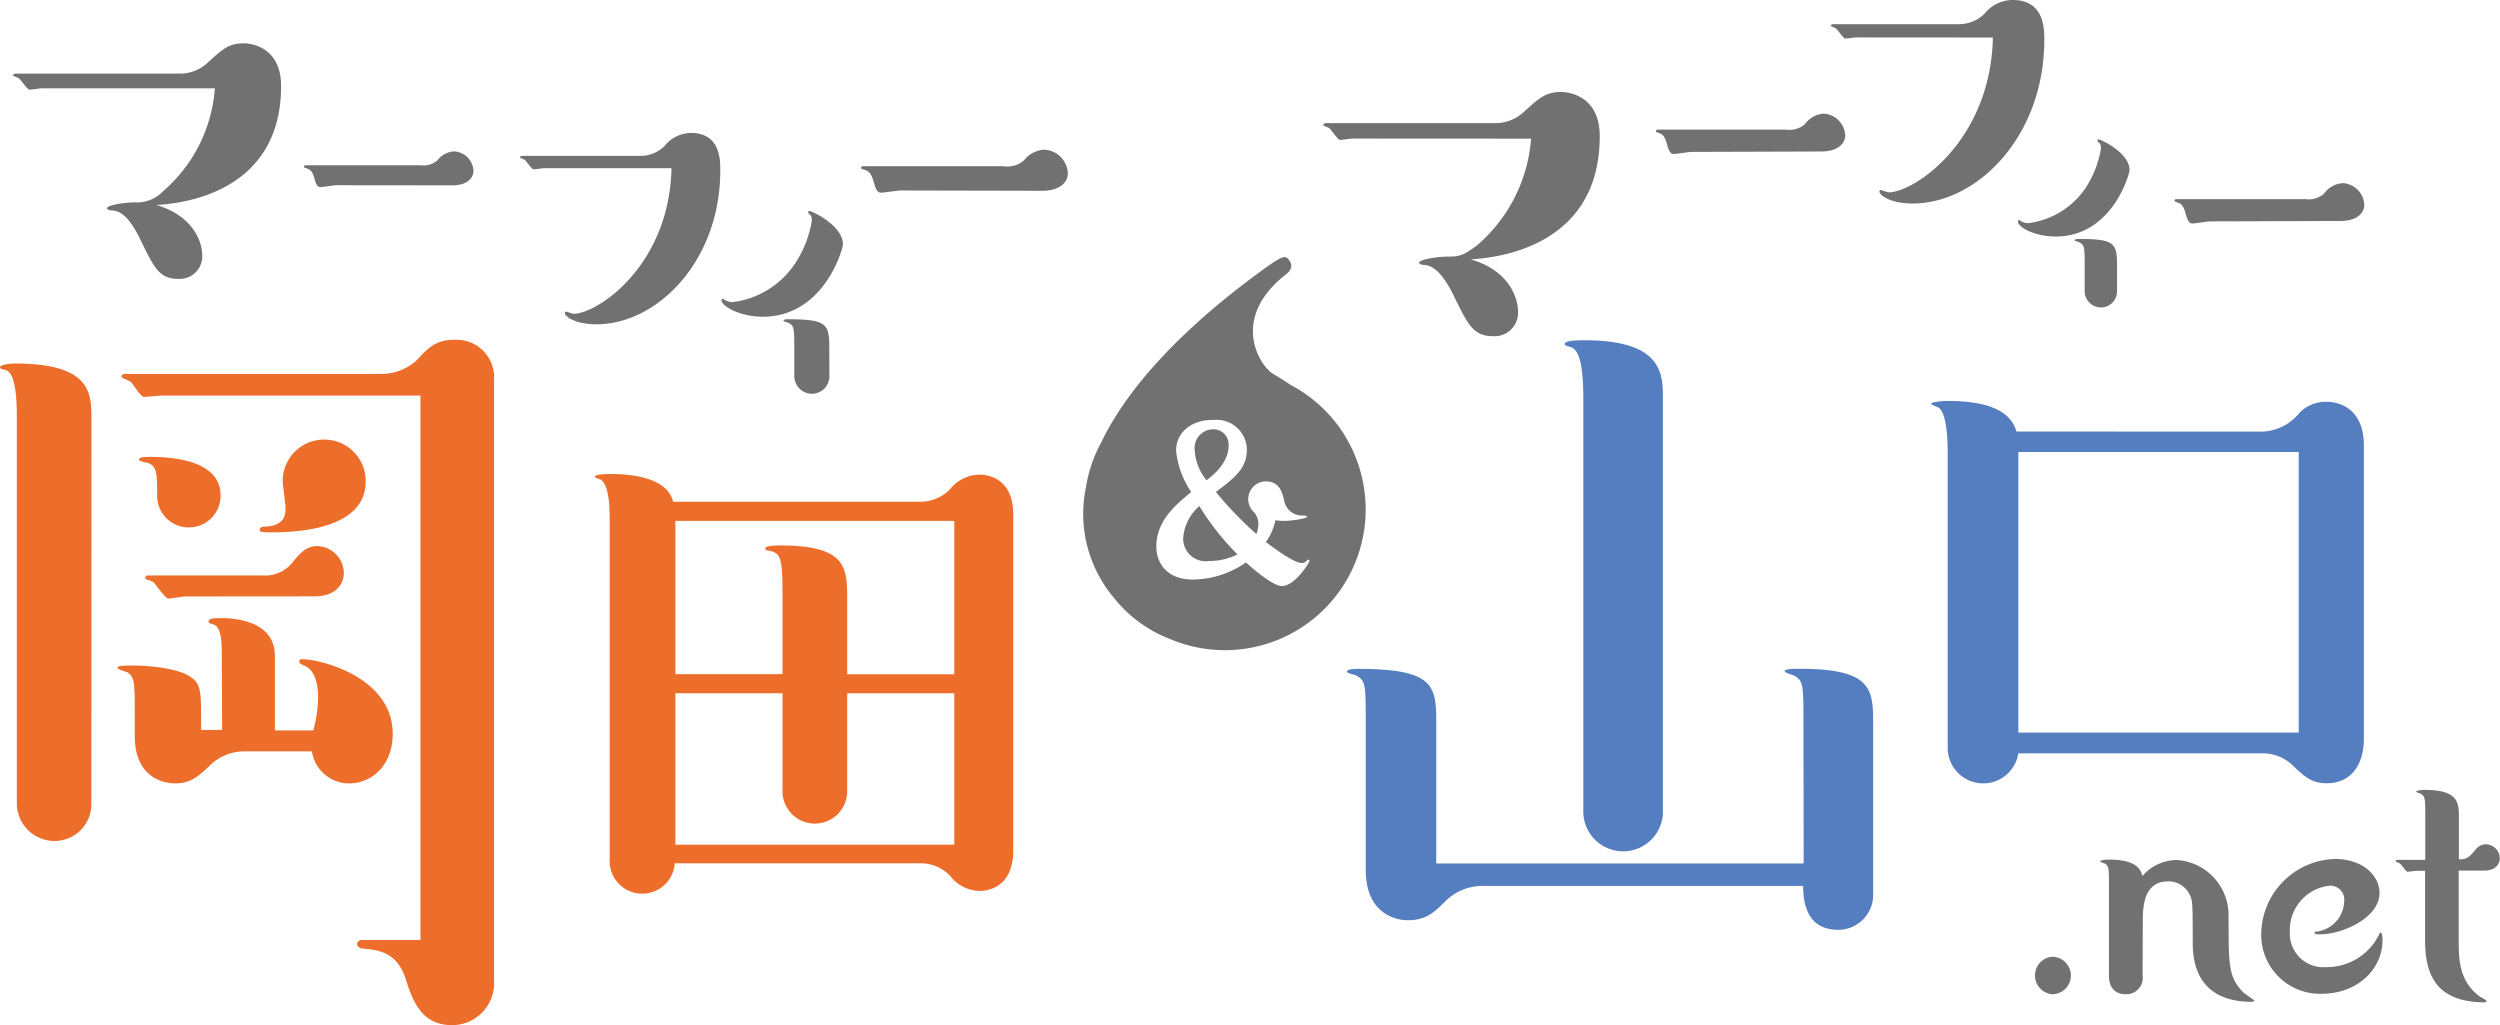<svg xmlns="http://www.w3.org/2000/svg" viewBox="0 0 237.82 97.52"><defs><style>.cls-1{fill:#727171;}.cls-2{fill:#ed6d2b;}.cls-3{fill:#557ec0;}</style></defs><title>head_logo</title><g id="レイヤー_2" data-name="レイヤー 2"><g id="Layout"><path class="cls-1" d="M195.24,94.58a1.79,1.79,0,0,1,0-3.57A1.8,1.8,0,0,1,197,92.79,1.78,1.78,0,0,1,195.24,94.58Z"/><path class="cls-1" d="M203.82,92.79a1.56,1.56,0,0,1-1.63,1.79c-.66,0-1.57-.31-1.57-1.79V84.43c0-1.72,0-1.91-.28-2.22-.06-.06-.56-.19-.56-.28s.56-.16.78-.16c1,0,3,.09,3.23,1.57a4.4,4.4,0,0,1,3.29-1.53A5.26,5.26,0,0,1,212,87.06c0,4.89,0,5.83,1.35,7.3.16.16,1.1.78,1.1.81s-.09.13-.25.13c-5.61,0-5.61-4.45-5.61-5.73,0-1.44,0-3.13-.06-3.57a2.25,2.25,0,0,0-2.25-2.16c-2.44,0-2.44,2.57-2.44,3.91Z"/><path class="cls-1" d="M226.36,84.93c0,2.41-3.57,3.95-5.64,3.95-.41,0-.53,0-.53-.16s.06-.09.13-.09A3,3,0,0,0,223,85.72a1.33,1.33,0,0,0-1.35-1.47,4.24,4.24,0,0,0-3.82,4.38A3.19,3.19,0,0,0,221.29,92a5.54,5.54,0,0,0,5.07-3.19c0-.06.06-.09.09-.09.19,0,.19.53.19.75,0,2.57-2.19,5.07-5.86,5.07a5.6,5.6,0,0,1-5.67-5.83,7.22,7.22,0,0,1,7.11-7C224.92,81.77,226.36,83.4,226.36,84.93Z"/><path class="cls-1" d="M229.9,82.84c-.16,0-.75.09-.88.09s-.59-.69-.72-.78-.41-.16-.41-.22.06-.13.16-.13h2.66v-4c0-1.72,0-1.91-.31-2.22-.06-.09-.56-.19-.56-.28s.56-.16.78-.16c3.26,0,3.29,1.22,3.29,2.66v3.95c.81,0,1-.25,1.57-.91a1.31,1.31,0,0,1,1-.53,1.37,1.37,0,0,1,1.32,1.32c0,.66-.5,1.19-1.47,1.19h-2.44v6.45c0,1.94,0,4.1,2.07,5.57.09.06.56.28.56.38a.13.13,0,0,1-.13.13c-4.95,0-5.7-3-5.7-6V82.84Z"/><path class="cls-1" d="M4,8.4c-.17,0-1,.13-1.2.13s-.81-.94-1-1.07-.56-.21-.56-.3S1.42,7,1.5,7H17.06A3.81,3.81,0,0,0,19.8,5.92c1.33-1.2,1.93-1.8,3.38-1.8.17,0,3.56,0,3.56,4.07,0,10.15-9.43,11.18-11.87,11.31,3.43,1,4.37,3.43,4.37,4.8A2.15,2.15,0,0,1,17,26.53c-1.84,0-2.31-1-3.6-3.64-1-2.1-1.84-2.79-2.66-2.87-.34,0-.56-.09-.56-.21,0-.3,1.71-.56,2.61-.56a3.46,3.46,0,0,0,2.74-1.07A14.31,14.31,0,0,0,20.44,8.4Z"/><path class="cls-1" d="M32,17.62c-.23,0-1.29.18-1.52.18s-.38-.18-.53-.67c-.26-1-.47-1-.94-1.17-.06,0-.09-.06-.09-.12s.06-.12.15-.12H40a2,2,0,0,0,1.61-.47,2.16,2.16,0,0,1,1.58-.85,1.94,1.94,0,0,1,1.85,1.85c0,.76-.7,1.38-2,1.38Z"/><path class="cls-1" d="M51.75,16c-.14,0-.85.11-1,.11s-.68-.78-.82-.89-.46-.18-.46-.25.07-.14.18-.14H61a3.27,3.27,0,0,0,2.21-.93,3.24,3.24,0,0,1,2.53-1.25c2.78,0,2.78,2.56,2.78,3.56,0,8.58-5.95,14.64-11.79,14.64-2,0-3-.75-3-1.07,0-.11.07-.14.11-.14s.64.21.71.21c2.28,0,9.12-4.56,9.33-13.85Z"/><path class="cls-1" d="M72.56,30.13c-2.17,0-3.92-1-3.92-1.57a.16.16,0,0,1,.11-.14.32.32,0,0,1,.18.11,1.6,1.6,0,0,0,.75.21,8.36,8.36,0,0,0,6.16-4A10.51,10.51,0,0,0,77.23,21c0-.28-.07-.53-.21-.61a.26.26,0,0,1-.14-.21.11.11,0,0,1,.11-.11c.25,0,3.2,1.39,3.2,3.17C80.18,23.72,78.37,30.13,72.56,30.13Zm6.34,5.66a1.67,1.67,0,0,1-1.67,1.67,1.69,1.69,0,0,1-1.67-1.67V33.54c0-2.24,0-2.49-.46-2.78-.11-.07-.57-.18-.57-.25s.11-.14.36-.14c3.81,0,4,.43,4,2.81Z"/><path class="cls-1" d="M85.66,18.12c-.28,0-1.57.21-1.85.21s-.46-.21-.64-.82c-.32-1.21-.57-1.25-1.14-1.42-.07,0-.11-.07-.11-.14s.07-.14.18-.14H95.42a2.41,2.41,0,0,0,2-.57,2.62,2.62,0,0,1,1.92-1,2.35,2.35,0,0,1,2.24,2.24c0,.93-.85,1.67-2.46,1.67Z"/><path class="cls-2" d="M8.69,76.45A3.5,3.5,0,0,1,5.18,80a3.59,3.59,0,0,1-3.58-3.52V39.82c0-1.26,0-4.45-1.13-4.64-.33-.07-.46-.07-.46-.27s.93-.33,1.39-.33c7.17,0,7.3,2.72,7.3,5.24ZM21.1,62.58c0-1.33,0-2.92-.8-3.18-.27-.07-.46-.13-.46-.27,0-.33.66-.33,1.13-.33.73,0,5.18,0,5.18,3.58v7.1h3.65a12.22,12.22,0,0,0,.46-3.12c0-1.19-.27-2.65-1.33-3.05-.33-.13-.46-.2-.46-.4s.13-.2.33-.2c1.59,0,8.56,1.66,8.56,7.1,0,3.05-2.06,4.71-4.11,4.71a3.57,3.57,0,0,1-3.58-3.05h-6.5a4.75,4.75,0,0,0-3.25,1.39c-1.06,1-1.79,1.66-3.25,1.66-.33,0-3.85,0-3.85-4.51V68.35c0-3.45,0-3.85-.66-4.38-.13-.07-1-.27-1-.46s.86-.2,1.33-.2c2.06,0,4.45.33,5.51,1s1.13,1.26,1.13,4v1.13h2ZM15.39,37.63c-.27,0-1.46.13-1.72.13s-1-1.19-1.19-1.39-.93-.4-.93-.53.13-.27.33-.27H36.09a5,5,0,0,0,3.58-1.33c1.13-1.26,1.92-1.92,3.58-1.92A3.59,3.59,0,0,1,47,36.17v57.1a4,4,0,0,1-4,4.25c-3,0-3.78-2.45-4.45-4.51-.86-2.52-2.65-2.65-4.18-2.79-.2-.07-.4-.2-.4-.4s.2-.4.46-.4H40V37.63ZM18,50.17a3,3,0,0,1-3.05-3.05c0-2.06,0-2.85-1-3.12-.13,0-.73-.13-.73-.27s.13-.27,1.06-.27c2.32,0,6.7.4,6.7,3.65A3,3,0,0,1,18,50.17Zm-.33,6.57c-.27,0-1.39.2-1.66.2s-1.19-1.33-1.39-1.53-.8-.27-.8-.4a.24.24,0,0,1,.27-.27H24.95a3.34,3.34,0,0,0,2.79-1.13c.8-1,1.39-1.66,2.45-1.66a2.61,2.61,0,0,1,2.52,2.52c0,1.26-.93,2.26-2.79,2.26Zm8.23-6.1c-1.19,0-1.19-.07-1.19-.27s.27-.27.33-.27c2.06,0,2.12-1.19,2.12-1.72s-.27-2.26-.27-2.65a3.95,3.95,0,0,1,7.9.07C34.77,50.17,28.8,50.64,25.88,50.64Z"/><path class="cls-2" d="M87.61,47.73a4,4,0,0,0,2.75-1.17,3.66,3.66,0,0,1,2.81-1.41c.29,0,3.22,0,3.22,3.81V80.88c0,3.87-2.87,3.87-3.22,3.87a3.63,3.63,0,0,1-2.81-1.46,3.91,3.91,0,0,0-2.75-1.17H64.19A3.09,3.09,0,0,1,58,81.7V49.61c0-1,0-3.51-.88-4-.18-.06-.53-.12-.53-.29s.94-.23,1.35-.23c1.11,0,5.45,0,6.09,2.64ZM74.44,64.13V56.87c0-3.87-.12-4.28-1.41-4.51-.18,0-.23-.06-.23-.18,0-.29,1.05-.29,1.46-.29,6.27,0,6.33,2.11,6.33,5.1v7.15H90.78V49.55H64.25V64.13ZM64.25,80.35H90.78V65.95H80.59v9.14a3.08,3.08,0,1,1-6.15,0V65.95H64.25Z"/><path class="cls-1" d="M128.7,13.18c-.18,0-1.06.13-1.24.13s-.84-1-1-1.11-.58-.22-.58-.31.13-.18.22-.18h16.1A3.94,3.94,0,0,0,145,10.61c1.38-1.24,2-1.86,3.5-1.86.18,0,3.68,0,3.68,4.21,0,10.51-9.76,11.58-12.29,11.71,3.55,1,4.52,3.55,4.52,5a2.23,2.23,0,0,1-2.35,2.31c-1.91,0-2.4-1.06-3.73-3.77-1.06-2.17-1.91-2.88-2.75-3-.35,0-.58-.09-.58-.22,0-.31,1.77-.58,2.71-.58s1.42,0,2.84-1.11a14.82,14.82,0,0,0,5.1-10.11Z"/><path class="cls-1" d="M160.92,14.45c-.26,0-1.44.2-1.7.2s-.43-.2-.59-.75c-.29-1.11-.52-1.15-1-1.31-.07,0-.1-.07-.1-.13s.07-.13.16-.13H169.9a2.21,2.21,0,0,0,1.8-.52,2.41,2.41,0,0,1,1.77-1,2.17,2.17,0,0,1,2.06,2.06c0,.85-.79,1.54-2.26,1.54Z"/><path class="cls-1" d="M176.59,3.56c-.15,0-.91.11-1.06.11s-.72-.83-.87-.95-.49-.19-.49-.27.08-.15.19-.15h12.08a3.48,3.48,0,0,0,2.35-1A3.45,3.45,0,0,1,191.47,0c3,0,3,2.73,3,3.79,0,9.13-6.33,15.57-12.54,15.57-2.12,0-3.14-.8-3.14-1.14,0-.11.08-.15.11-.15s.68.23.76.23c2.42,0,9.7-4.85,9.92-14.73Z"/><path class="cls-1" d="M195.56,22.5c-2,0-3.6-.88-3.6-1.44a.15.15,0,0,1,.1-.13.3.3,0,0,1,.16.1,1.48,1.48,0,0,0,.69.2,7.69,7.69,0,0,0,5.67-3.64,9.67,9.67,0,0,0,1.28-3.47c0-.26-.07-.49-.2-.56a.24.24,0,0,1-.13-.2.1.1,0,0,1,.1-.1c.23,0,2.95,1.28,2.95,2.92C202.57,16.6,200.9,22.5,195.56,22.5Zm5.83,5.21a1.54,1.54,0,0,1-1.54,1.54,1.56,1.56,0,0,1-1.54-1.54V25.65c0-2.06,0-2.29-.43-2.56-.1-.07-.52-.16-.52-.23s.1-.13.33-.13c3.51,0,3.7.39,3.7,2.59Z"/><path class="cls-1" d="M210.26,21.06c-.26,0-1.44.2-1.7.2s-.43-.2-.59-.75c-.29-1.11-.52-1.15-1-1.31-.07,0-.1-.07-.1-.13s.07-.13.16-.13h12.25a2.21,2.21,0,0,0,1.8-.52,2.41,2.41,0,0,1,1.77-1,2.17,2.17,0,0,1,2.06,2.06c0,.85-.79,1.54-2.26,1.54Z"/><path class="cls-3" d="M171.56,69c0-3.75,0-4.17-.78-4.67-.14-.14-1-.28-1-.5s1-.21,1.41-.21c7,0,7,2,7,5.38V85.12a3.32,3.32,0,0,1-3.33,3.33c-3,0-3.33-2.62-3.33-4.17H141.28a5,5,0,0,0-3.82,1.49c-1.06,1.06-1.84,1.77-3.54,1.77-.28,0-4,0-4-4.81V69c0-3.75,0-4.17-.78-4.67-.14-.14-1-.28-1-.42s.14-.28,1.06-.28c7.43,0,7.43,1.7,7.43,5.38V82.14h34.95Zm-13.37,8a3.79,3.79,0,1,1-7.57,0V38c0-3.4-.42-4.81-1.27-5-.28-.07-.5-.14-.5-.28,0-.35,1.34-.35,1.91-.35,7.43,0,7.43,3.25,7.43,5.59Z"/><path class="cls-3" d="M215.24,41.06a4.78,4.78,0,0,0,3.55-1.84,3.5,3.5,0,0,1,2.53-1c.32,0,3.55,0,3.55,4.18V70.26c0,2.41-1.14,4.25-3.55,4.25-1.46,0-2.15-.7-3.1-1.58a4.12,4.12,0,0,0-3-1.27H192a3.38,3.38,0,0,1-6.72-.51V43.08c0-1.08-.06-4.05-1-4.37-.13-.06-.57-.19-.57-.32s1-.25,1.46-.25c3.29,0,6,.63,6.65,2.91ZM192,69.69h26.67V43H192Z"/><path class="cls-1" d="M116.87,42.41a1.44,1.44,0,0,0-1.53-1.57,1.78,1.78,0,0,0-1.69,2,4.93,4.93,0,0,0,1.13,2.85C115.49,45.13,116.87,44,116.87,42.41Z"/><path class="cls-1" d="M112.55,51.21A2.15,2.15,0,0,0,115,53.37a6.08,6.08,0,0,0,2.72-.63,24.65,24.65,0,0,1-3.63-4.6A4.48,4.48,0,0,0,112.55,51.21Z"/><path class="cls-1" d="M128.14,41.8a10,10,0,0,0-.81-1.26l0,0a13.44,13.44,0,0,0-4.53-3.91c-.72-.48-1.33-.85-1.69-1.07-1.36-.82-4.08-5.32,1.21-9.45.17-.13.85-.67.32-1.35-.4-.51-.49-.62-3.6,1.71C114.31,30,107.86,35.66,104.8,42a13.29,13.29,0,0,0-1.49,4.32,12.39,12.39,0,0,0,2.58,10.46,12.58,12.58,0,0,0,5.39,4A13.39,13.39,0,0,0,128.14,41.8Zm-6.2,13.95c-.91,0-3.1-1.94-3.41-2.25a8.93,8.93,0,0,1-5.1,1.63C111,55.12,110,53.56,110,52c0-2.47,1.82-3.95,3.32-5.2a8.5,8.5,0,0,1-1.44-3.91c0-2,1.79-3,3.57-2.94a2.87,2.87,0,0,1,3.16,2.85c0,1.78-1.22,2.69-2.94,4a33.69,33.69,0,0,0,3.85,4,2.88,2.88,0,0,0,.19-.94,1.7,1.7,0,0,0-.56-1.28,1.69,1.69,0,0,1,1.25-2.79c1.35,0,1.6,1.13,1.75,1.78a1.72,1.72,0,0,0,1.72,1.47c.13,0,.47,0,.47.13s-1.35.38-2.16.38a5.18,5.18,0,0,1-.85-.06,5.37,5.37,0,0,1-.91,2.07c.78.6,2.69,2,3.41,2a.56.56,0,0,0,.53-.31.12.12,0,0,1,.09,0,.14.14,0,0,1,.13.09C124.57,53.5,123.19,55.75,121.94,55.75Z"/></g></g></svg>